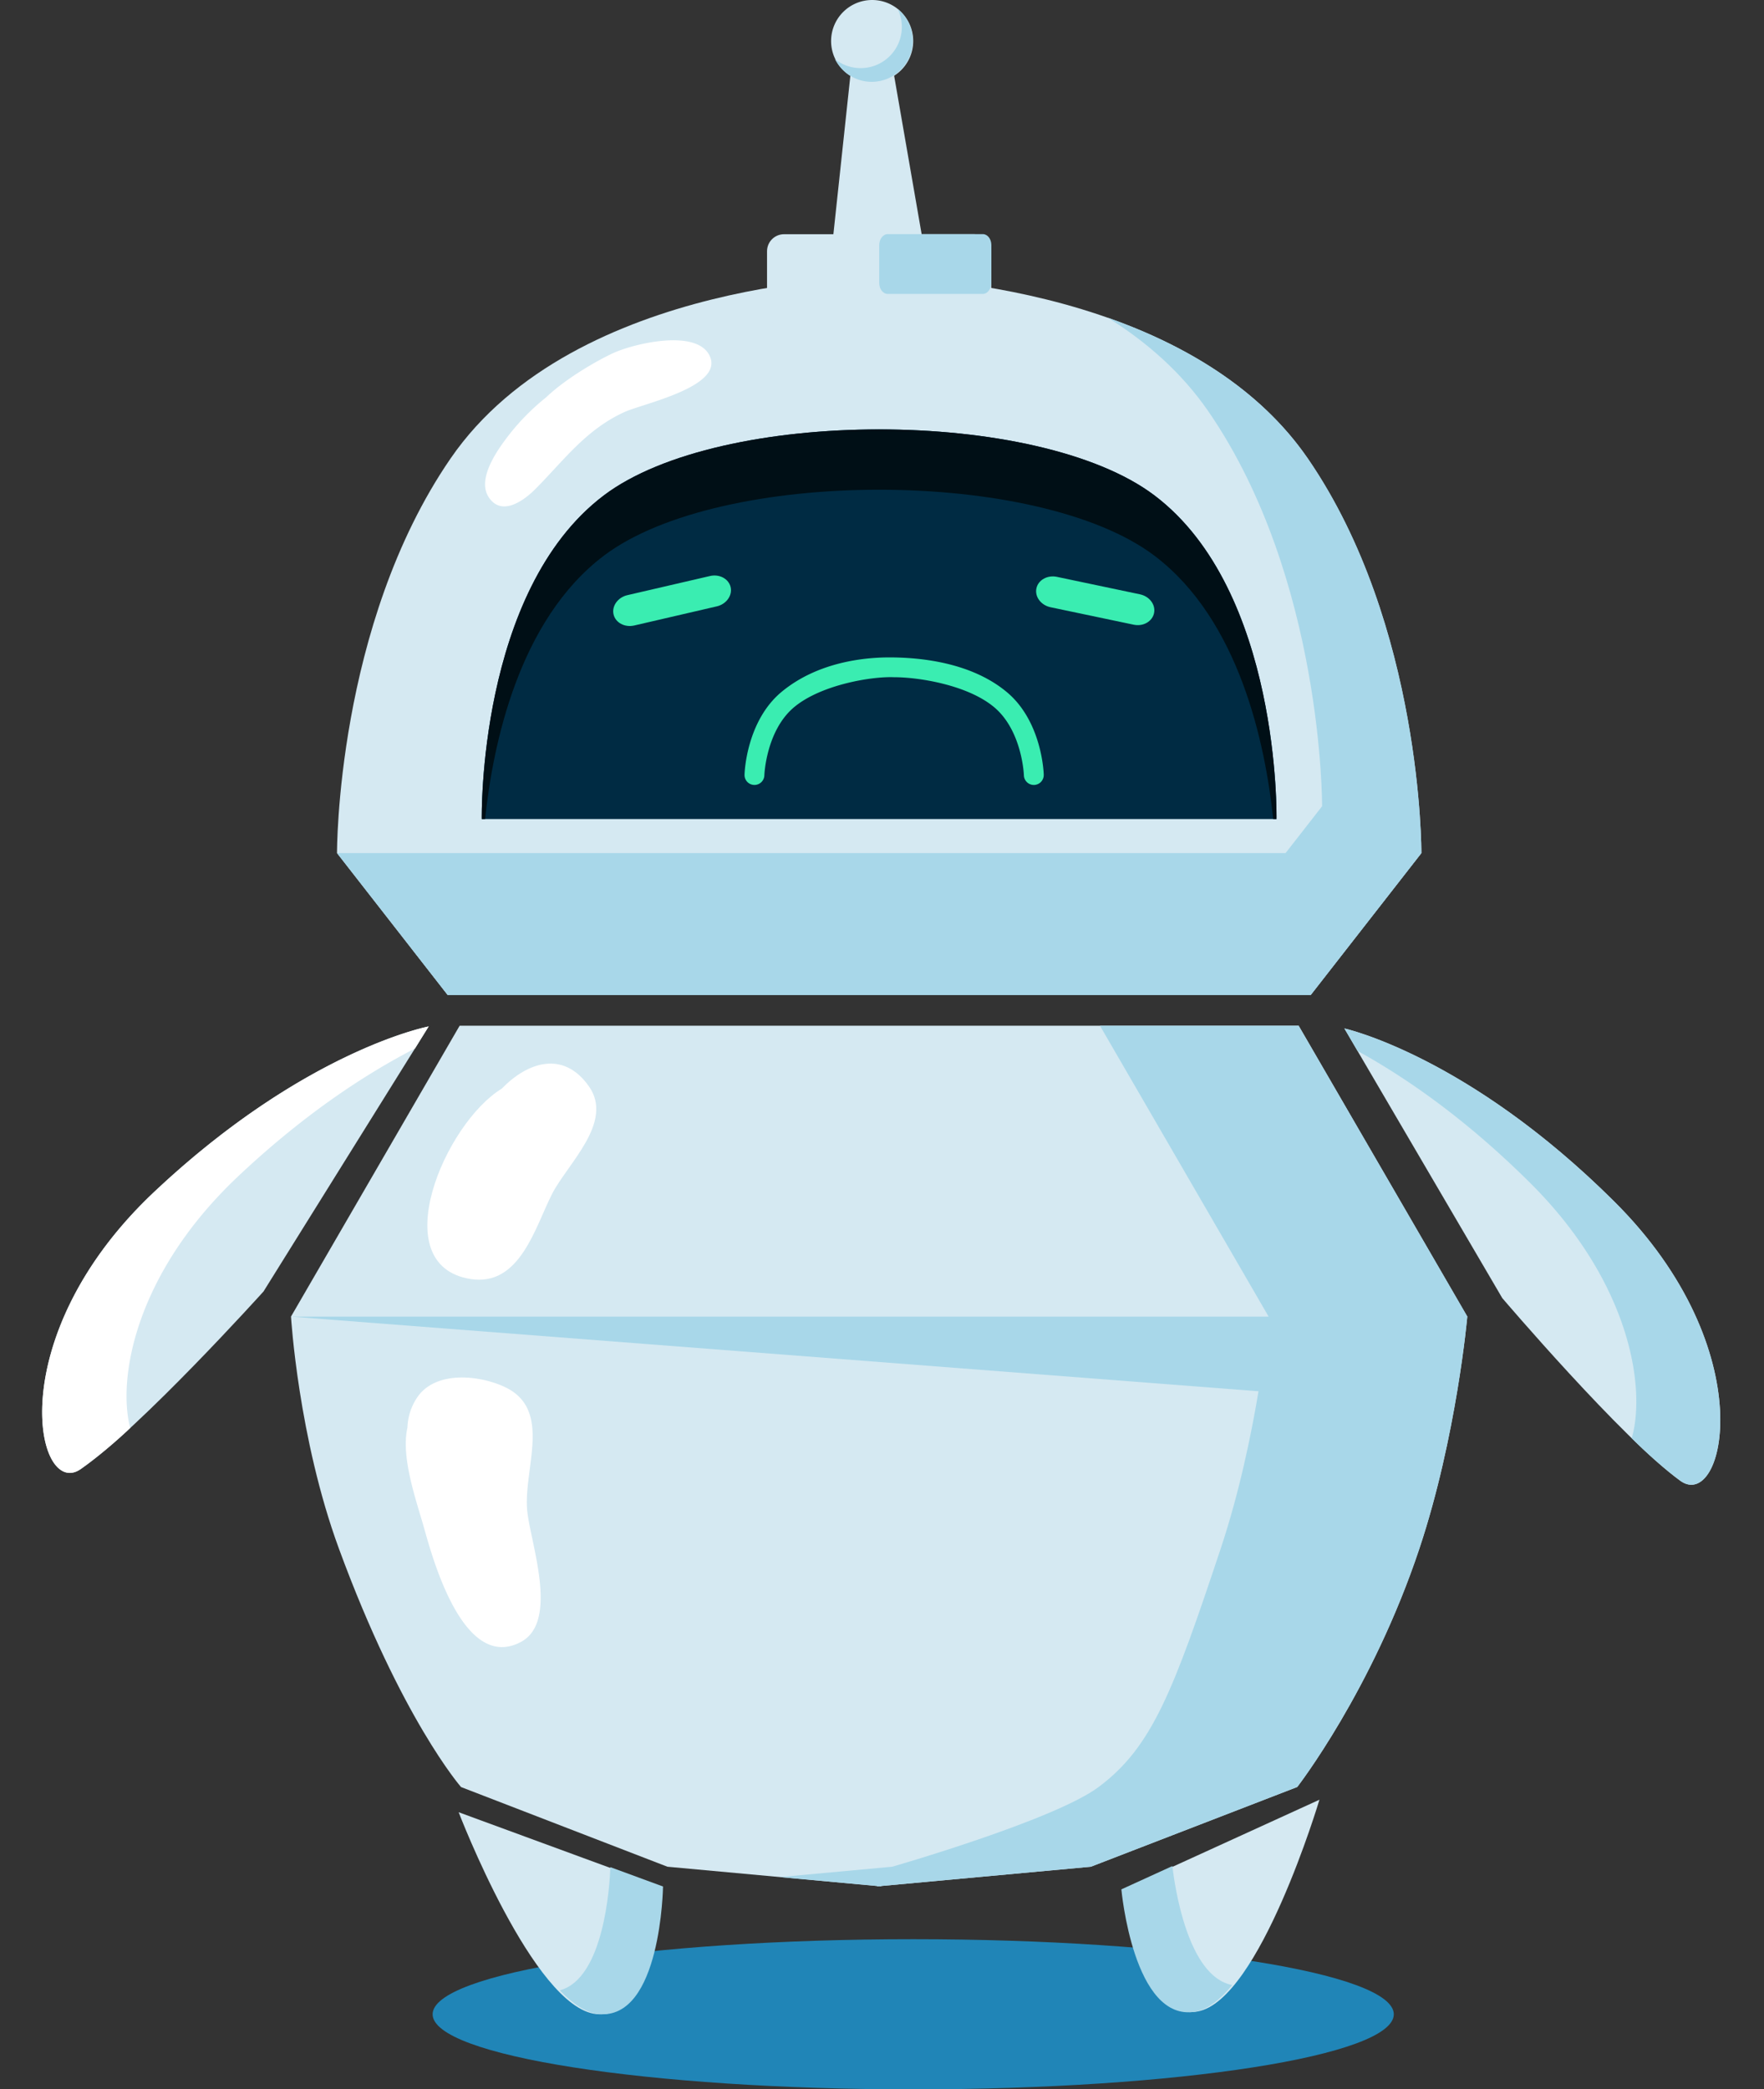 <?xml version="1.0" encoding="UTF-8"?><svg xmlns="http://www.w3.org/2000/svg" xmlns:xlink="http://www.w3.org/1999/xlink" height="763.3" preserveAspectRatio="xMidYMid meet" version="1.0" viewBox="-15.4 0.0 644.6 763.3" width="644.6" zoomAndPan="magnify"><rect x="-15.4" y="0.0" width="644.6" height="763.3" fill="#333333" stroke="none"/><g data-name="Layer 2"><g data-name="Layer 2"><g id="change1_1"><path d="M493.92,735.91c0,15.15-78.63,27.43-175.62,27.43s-175.61-12.28-175.61-27.43,78.62-27.43,175.61-27.43S493.92,720.76,493.92,735.91Z" fill="#2085b7"/></g><g id="change2_1"><path d="M462.47,167.51c-45.63-66.38-156.61-66.38-156.61-66.38s-111,0-156.62,66.38c-41.88,60.92-41.49,144.17-41.49,144.17l40.45,51.86H463.51L504,311.68S504.36,228.43,462.47,167.51Z" fill="#d5e9f2"/></g><g id="change3_1"><path d="M462.53,167.51c-17.89-26-45.82-41.85-73.17-51.47,14.15,8.81,27,20,36.87,34.35,41.89,60.93,41.49,144.17,41.49,144.17l-40.45,51.86H134.92l13.35,17.12h315.3L504,311.68S504.42,228.43,462.53,167.51Z" fill="#a8d7e9"/></g><g id="change4_1"><path d="M406.46,181c-42.52-32.15-158.69-32.15-201.21,0-46.17,34.91-44.6,118.24-44.6,118.24H451.06S452.63,215.9,406.46,181Z" fill="#002b43"/></g><g id="change5_1"><path d="M161.86,299.23c2.85-27.19,12.28-72.68,43.39-96.2,42.52-32.15,158.69-32.15,201.21,0,31.11,23.52,40.55,69,43.39,96.2h1.21s1.57-83.33-44.6-118.24c-42.52-32.15-158.69-32.15-201.21,0-46.17,34.91-44.6,118.24-44.6,118.24Z" fill="#000f16"/></g><g id="change2_2"><rect fill="#d5e9f2" height="34.23" rx="6.22" width="81.94" x="264.89" y="85.57"/></g><g id="change2_3"><path d="M287.36 102.16L296.69 15.04 309.14 15.04 324.36 102.68 287.36 102.16z" fill="#d5e9f2"/></g><g id="change2_4"><path d="M318.3,15a15,15,0,1,1-15-15A15,15,0,0,1,318.3,15Z" fill="#d5e9f2"/></g><g id="change3_2"><path d="M312.65,3.29a15.05,15.05,0,0,1-13.54,21.6,14.94,14.94,0,0,1-9.38-3.29A15,15,0,1,0,312.65,3.29Z" fill="#a8d7e9"/></g><g id="change3_3"><path d="M148.2 363.54L463.51 363.54 503.96 311.68 107.75 311.68 148.2 363.54z" fill="#a8d7e9"/></g><g id="change3_4"><path d="M346.83,103.39c0,2.19-1.4,4-3.12,4H309c-1.72,0-3.11-1.77-3.11-4V89.53c0-2.19,1.39-4,3.11-4h34.74c1.72,0,3.12,1.77,3.12,4Z" fill="#a8d7e9"/></g><g id="change6_1"><path d="M243.79,129.74c-5-9.67-27.92-4.14-35.39-.61-6.1,2.88-17.15,9.27-24.19,16a82.92,82.92,0,0,0-14.92,15.47c-3.6,4.85-10.4,14.84-6,21.21,4.8,7,12.89.93,16.92-3.11,10.47-10.53,18.51-21.81,32.71-28.22C219.86,147.37,249.75,141.14,243.79,129.74Z" fill="#fff"/></g><g id="change2_5"><path d="M520.78,481,459.15,374.74H152.56L90.94,481s2.63,44.29,17.5,84.77c22.85,62.23,44.63,87.12,44.63,87.12L228.49,682l76.68,7.05v.13s.51-.07.69-.07.68.07.68.07v-.13L383.22,682l75.42-29.13s27.37-35.26,44.64-87.12C516.9,524.87,520.78,481,520.78,481Z" fill="#d5e9f2"/></g><g id="change3_5"><path d="M459.15,374.74h-72.6L448.17,481s-3.88,43.85-17.5,84.77c-17.27,51.86-25,72.51-44.63,87.12C369.82,665,310.62,682,310.62,682l-41.07,3.78,35.62,3.27v.13s.51-.07.69-.07.68.07.68.07v-.13L383.22,682l75.42-29.13s27.37-35.26,44.64-87.12c13.62-40.92,17.5-84.77,17.5-84.77Z" fill="#a8d7e9"/></g><g id="change3_6"><path d="M90.94 481.02L520.78 481.02 504.02 512.89 90.94 481.02z" fill="#a8d7e9"/></g><g id="change6_2"><path d="M177.22,551.5c-1.22-15.42,9.31-36.68-8.3-44.83-9-4.18-24.32-5.9-31.31,3.09a20.9,20.9,0,0,0-4.12,11.79c-2.52,11,3.4,27.09,6.16,37,3.26,11.61,14.55,52.43,35.34,41.31C189.17,592.23,178.13,562.92,177.22,551.5Z" fill="#fff"/></g><g id="change6_3"><path d="M199.83,396.93c-9.35-13.34-22.5-8.89-31.86.79-20.84,12.68-43,64.49-11.46,69.56,18.15,2.92,23.72-19.2,29.87-31.16C192,425.15,209,410,199.83,396.93Z" fill="#fff"/></g><g id="change2_6"><path d="M533.55,474.24s44,51.63,65.08,66.77c16,11.48,30.66-47.56-24.21-102.1-53.64-53.33-98.56-63.17-98.56-63.17Z" fill="#d5e9f2"/></g><g id="change3_7"><path d="M574.42,438.91c-53.64-53.33-98.56-63.17-98.56-63.17l4.8,8.2c17.21,9.47,39.29,24.57,63.1,48.24,36.85,36.64,42.32,75.31,37.1,93.26A173.07,173.07,0,0,0,598.63,541C614.6,552.49,629.29,493.45,574.42,438.91Z" fill="#a8d7e9"/></g><g id="change2_7"><path d="M80.89,471.84S35.45,522.23,14,536.79c-16.28,11-29.34-48.38,27-101.39C96.09,383.56,141.25,375,141.25,375Z" fill="#d5e9f2"/></g><g id="change6_4"><path d="M41,435.4C96.09,383.56,141.25,375,141.25,375l-5,8.06c-17.46,9-39.95,23.49-64.4,46.49C34,465.12,27.45,503.63,32.18,521.72A173.45,173.45,0,0,1,14,536.79C-2.29,547.82-15.35,488.41,41,435.4Z" fill="#fff"/></g><g id="change2_8"><path d="M152.2,662.09s27.37,71.4,50.3,73.74,23.6-46.61,23.6-46.61Z" fill="#d5e9f2"/></g><g id="change3_8"><path d="M207.65,682.16c-.26,6.93-2.38,40.72-18.5,45,4.72,4.92,9.51,8.2,14.13,8.67,22.93,2.33,23.6-46.61,23.6-46.61Z" fill="#a8d7e9"/></g><g id="change2_9"><path d="M466.75,657.52s-21.84,73.28-44.52,77.36-27.09-44.67-27.09-44.67Z" fill="#d5e9f2"/></g><g id="change3_9"><path d="M413,681.76c.8,6.89,5.49,40.42,21.89,43.46-4.33,5.27-8.86,8.9-13.43,9.72-22.68,4.08-27.09-44.67-27.09-44.67Z" fill="#a8d7e9"/></g><g id="change7_1"><path d="M362.47,286.78a3.64,3.64,0,0,1-3.72-3.52c0-.22-.65-16.45-11-25-9.86-8.14-27.74-10.86-36.42-10.84-8.11-.35-26.56,2.7-36.42,10.84-10.33,8.51-11,24.74-11,25a3.62,3.62,0,1,1-7.24-.21c0-.8.7-19.69,13.61-30.34,13.17-10.87,30.18-12.53,39.3-12.53,10.9,0,29.58,1.66,42.76,12.53C365.3,263.36,366,282.25,366,283.05A3.63,3.63,0,0,1,362.47,286.78Z" fill="#3aedb1"/></g><g id="change7_2"><path d="M251.59,214.52c.7,3-1.55,6.18-5,7l-30.22,7c-3.47.8-6.86-1-7.57-4.07h0c-.7-3,1.55-6.18,5-7l30.22-7c3.47-.81,6.86,1,7.57,4.06Z" fill="#3aedb1"/></g><g id="change7_3"><path d="M406.31,224c-.64,3.06-4,5-7.49,4.22l-30.34-6.37c-3.49-.74-5.8-3.82-5.16-6.88h0c.64-3.06,4-4.95,7.49-4.22l30.34,6.38c3.5.73,5.8,3.81,5.16,6.87Z" fill="#3aedb1"/></g></g></g></svg>
